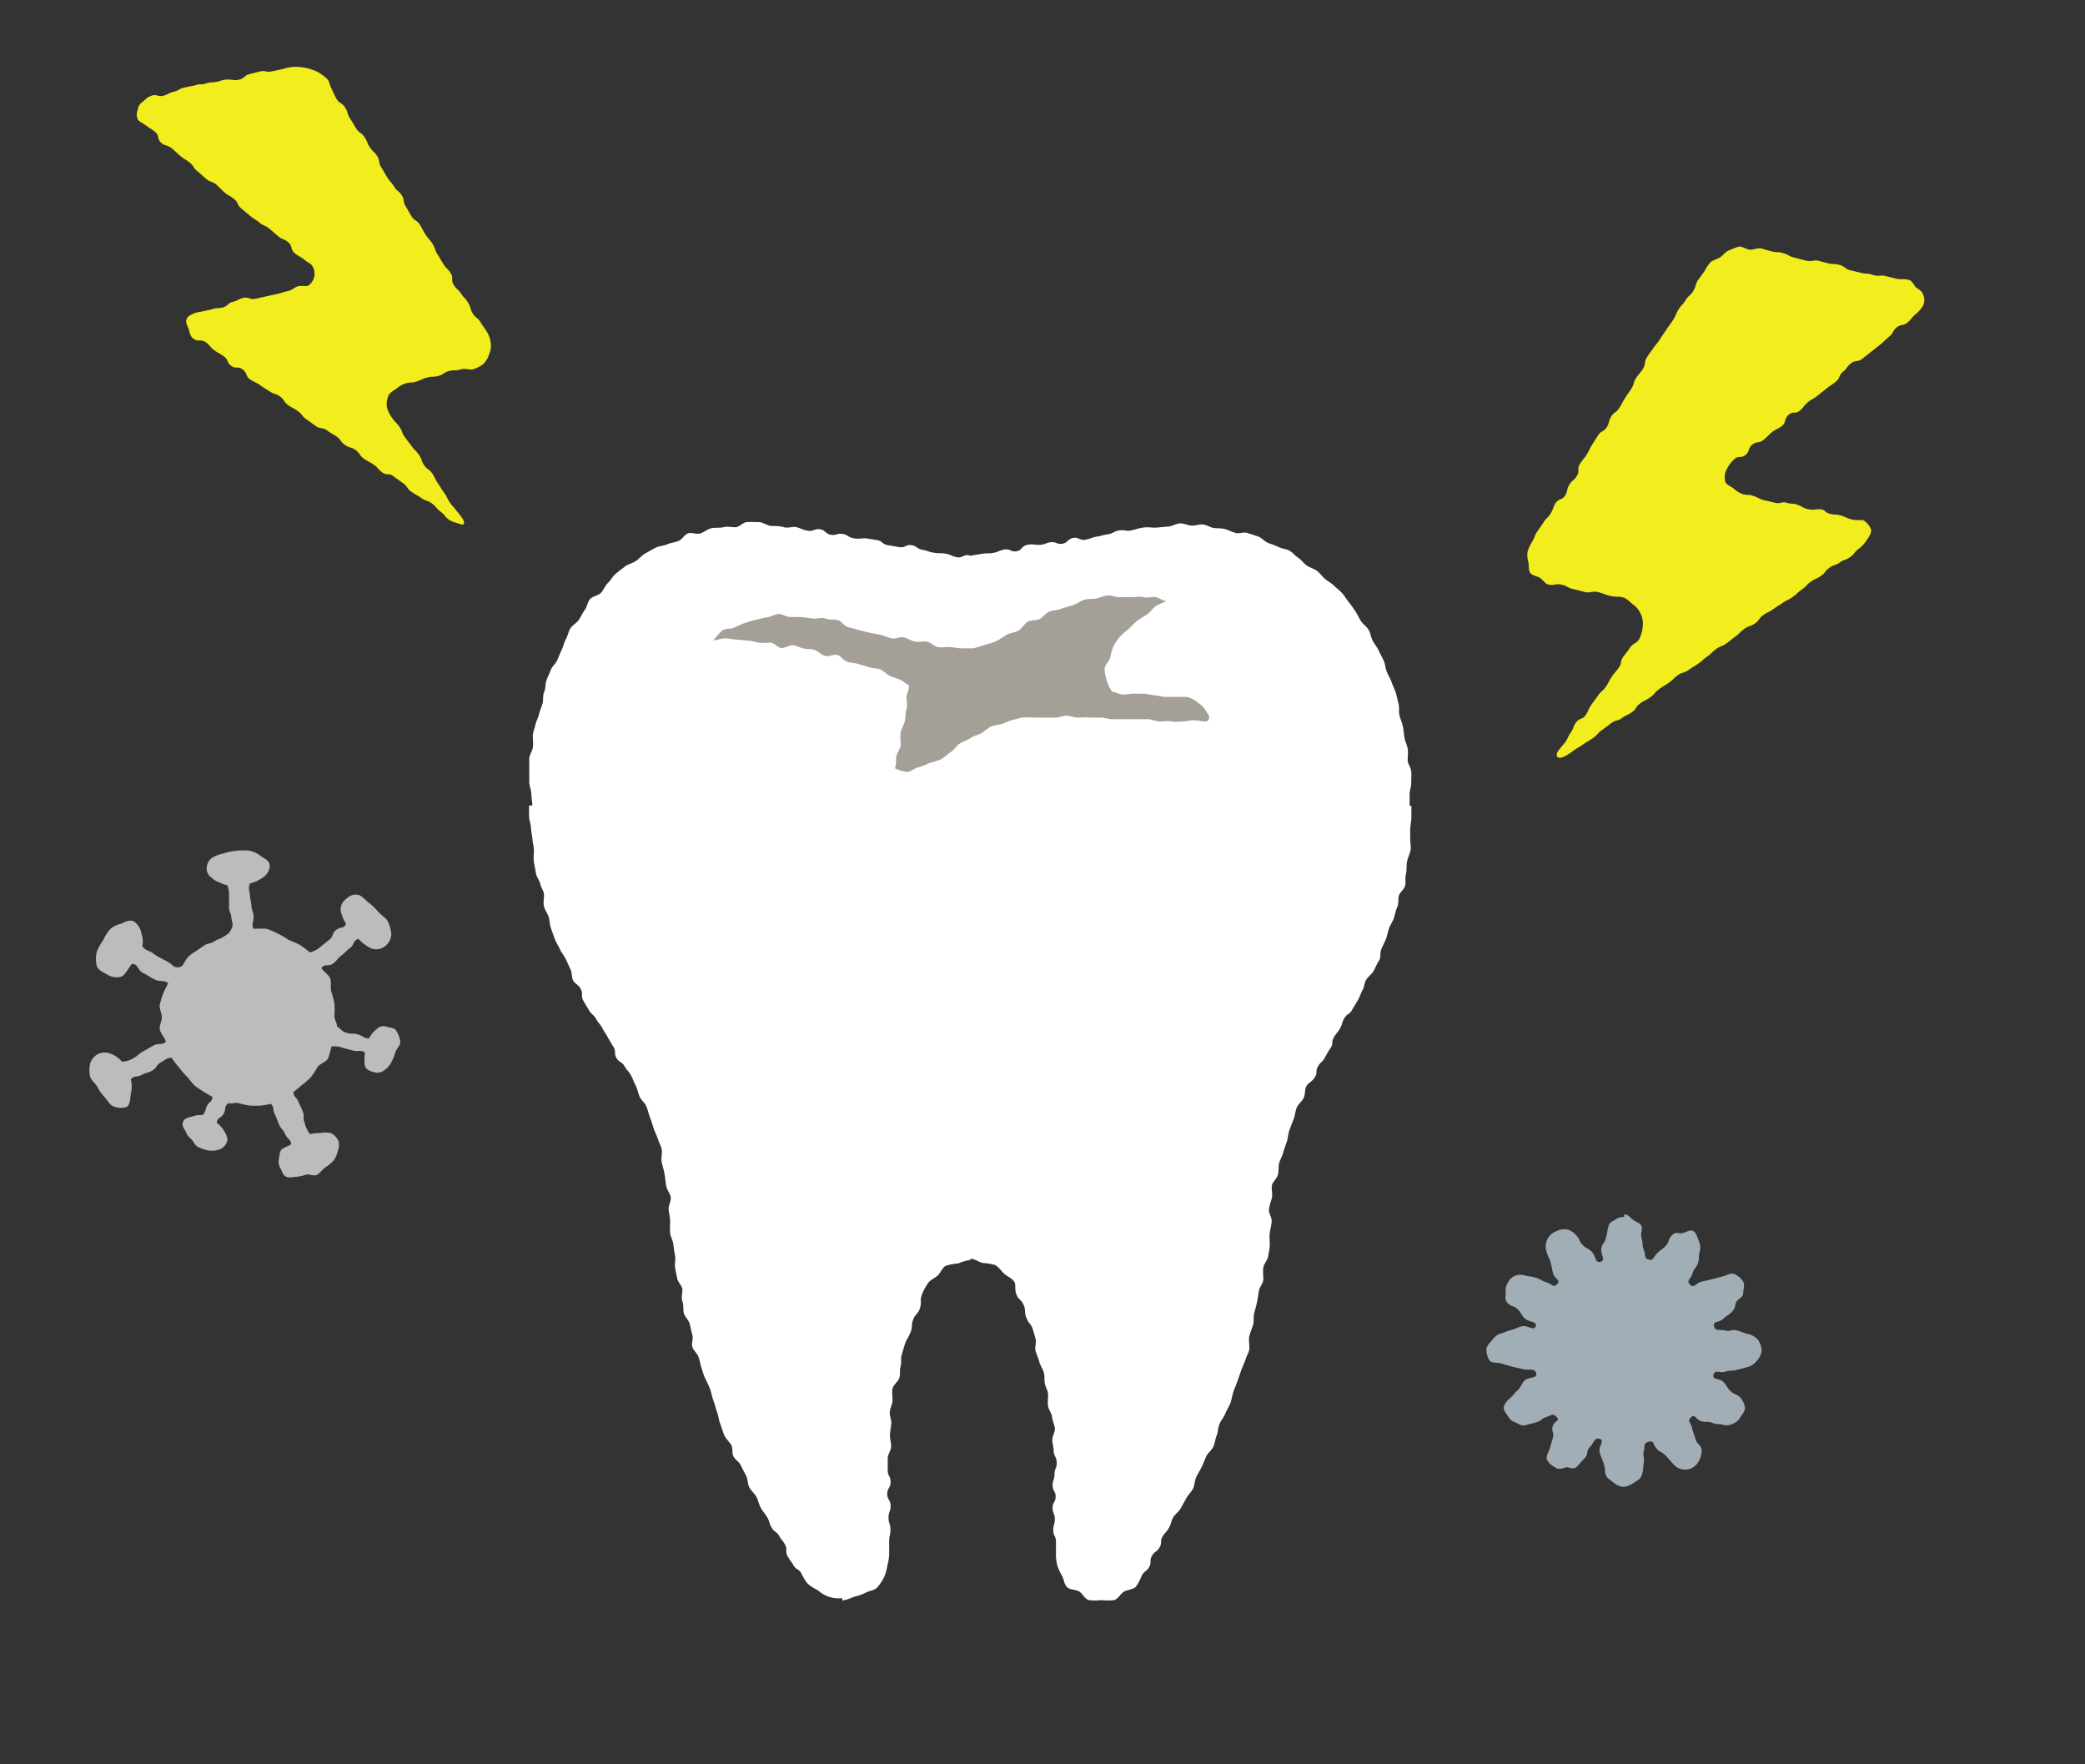 <svg xmlns="http://www.w3.org/2000/svg" viewBox="0 0 130 110"><rect x="0" y="0" width="130" height="110" fill="#333333" stroke="none"/><defs><style>.cls-1{fill:none;}.cls-2{fill:#fff;}.cls-3{fill:#a4a098;}.cls-4{fill:#f2ed1d;}.cls-5{fill:#bcbcbc;}.cls-6{fill:#a1aeb5;}</style></defs><title>illust1</title><g id="レイヤー_2" data-name="レイヤー 2"><g id="contents"><rect class="cls-1" width="130" height="110"/><g id="_グループ_" data-name="&lt;グループ&gt;"><path class="cls-2" d="M60.49,34.65l.72-.12c.36-.06.37,0,.72-.06s.34-.15.7-.21.4.17.75.11.31-.33.67-.4.37,0,.73,0,.35-.1.71-.16.4.15.75.09.32-.29.67-.36.4.17.76.11.34-.13.7-.19.35-.09.71-.15.34-.18.7-.24.38.07.74,0,.35-.11.71-.17.53,0,.8,0l.78-.07c.26,0,.52-.2.79-.2,0,0,0,0,0,0,.23,0,.47.13.7.14s.48-.09.71-.07.45.19.68.22.47,0,.7.07.44.18.66.24.51-.08.73,0l.67.22c.22.08.39.3.6.39s.45.15.66.26.47.12.68.23.36.32.56.45.33.34.53.48.44.19.63.33.32.35.5.5.4.26.56.42.36.3.52.48.27.39.42.57.28.38.41.57.22.42.35.61.35.33.47.54.14.46.25.67.27.39.37.61.22.42.32.64.1.47.19.69.22.42.3.65.19.44.26.66.11.46.17.69,0,.49.06.72.16.44.21.68.06.46.1.7.16.45.2.69,0,.48,0,.71.2.46.22.7,0,.48,0,.72-.1.48-.1.72,0,.47,0,.71H88c0,.24,0,.47,0,.71s-.06.47-.07.71,0,.47,0,.71.07.48,0,.72-.17.45-.21.69,0,.48-.06.71,0,.48-.05.72-.33.41-.39.64,0,.48-.1.7-.14.45-.21.68-.22.42-.3.64-.11.46-.2.68-.2.43-.29.64,0,.5-.14.71-.22.42-.33.63-.35.35-.47.56-.12.47-.24.67-.12.33-.29.62-.18.29-.35.59-.31.22-.48.51-.1.34-.27.64-.22.27-.39.57,0,.37-.21.67-.18.29-.35.59-.26.25-.43.55,0,.38-.2.68-.41.33-.52.55-.06.51-.17.73-.34.38-.43.6-.1.49-.19.71-.17.45-.26.68-.09.48-.16.71-.17.45-.23.69-.2.45-.26.69,0,.49-.08.73-.34.43-.37.67.06.5,0,.75-.16.47-.18.72.19.5.17.75-.09.48-.12.72,0,.49,0,.73-.06.48-.1.72-.26.45-.3.69,0,.5,0,.74-.22.45-.27.69-.07.48-.12.72-.12.47-.18.7,0,.5-.07.73-.17.46-.23.69,0,.51,0,.75-.16.46-.23.69-.19.45-.27.68-.16.46-.24.69-.18.45-.26.68-.1.48-.19.71-.23.43-.32.66-.27.41-.36.64-.08.49-.17.71-.11.48-.21.7-.34.38-.44.6-.18.45-.29.67-.24.42-.34.64-.09.5-.2.71-.31.39-.42.6l-.35.63c-.12.21-.35.36-.47.57s-.09.34-.26.64-.23.26-.4.55,0,.38-.19.68-.3.22-.47.52,0,.4-.17.69-.29.23-.46.53a3.19,3.19,0,0,1-.37.7c-.18.18-.51.18-.73.3s-.37.46-.62.53a3.28,3.28,0,0,1-.8,0v0a3.28,3.28,0,0,1-.79,0c-.25-.07-.38-.41-.6-.54s-.57-.09-.75-.27-.2-.5-.32-.72a2.77,2.77,0,0,1-.3-.68,2.81,2.81,0,0,1-.07-.74c0-.35,0-.35,0-.7s-.17-.35-.17-.7.1-.35.1-.7-.14-.35-.14-.7.19-.35.19-.7-.19-.35-.19-.7.12-.35.12-.7.14-.35.14-.7-.19-.47-.19-.71-.08-.47-.09-.71.18-.49.16-.73-.15-.46-.17-.7-.21-.45-.25-.68,0-.48,0-.72-.15-.45-.2-.69,0-.48-.07-.71-.22-.43-.28-.66-.16-.44-.23-.67.06-.52,0-.74-.12-.46-.2-.69-.26-.32-.39-.68,0-.41-.16-.77-.32-.3-.45-.66,0-.58-.14-.79-.43-.32-.62-.49-.34-.43-.57-.54a3.46,3.46,0,0,0-.78-.13c-.24-.06-.49-.26-.75-.26v.07a3.19,3.19,0,0,0-.76.22,3.36,3.36,0,0,0-.78.15c-.23.12-.32.44-.51.61s-.47.27-.61.49a3.23,3.23,0,0,0-.37.7c-.14.39,0,.45-.12.84s-.29.34-.43.73,0,.43-.18.82c-.08.23-.25.43-.32.66s-.14.46-.21.7,0,.5-.07.73,0,.49-.08.72-.37.42-.42.65,0,.49,0,.73-.14.47-.17.71.11.5.09.74-.07.48-.08.72.08.48.07.73-.21.48-.21.72,0,.37,0,.74.18.37.18.74-.21.37-.21.74.21.37.21.74-.13.37-.13.74.12.37.12.74-.08.37-.08.74,0,.37,0,.74a2.89,2.89,0,0,1-.11.75,3,3,0,0,1-.21.75,3.14,3.14,0,0,1-.44.65c-.18.18-.5.19-.73.32a2.75,2.75,0,0,1-.7.24,2.88,2.88,0,0,1-.73.24v-.15A1.91,1.91,0,0,1,51,99.15a2.85,2.85,0,0,1-.64-.41,2.89,2.89,0,0,1-.39-.64c-.17-.3-.32-.21-.49-.5s-.2-.28-.37-.57,0-.4-.15-.7-.21-.27-.38-.57-.3-.22-.47-.52-.1-.34-.27-.63-.29-.39-.41-.61-.15-.47-.27-.68-.33-.38-.44-.59-.09-.5-.2-.72-.23-.43-.33-.65-.37-.36-.47-.58,0-.51-.15-.73-.34-.38-.43-.61-.15-.46-.24-.69-.1-.48-.19-.71-.13-.47-.22-.69-.12-.47-.2-.7S44.1,86.2,44,86s-.18-.45-.25-.68-.12-.47-.19-.7-.32-.41-.39-.64.07-.52,0-.75-.11-.47-.17-.7-.3-.43-.36-.66,0-.49-.09-.73,0-.5,0-.73-.27-.44-.32-.68-.1-.48-.14-.71.05-.5,0-.74-.08-.48-.11-.72-.18-.47-.2-.71,0-.49,0-.73-.07-.48-.09-.72.16-.51.13-.75-.24-.46-.28-.7-.06-.48-.1-.72-.11-.47-.17-.71,0-.51,0-.75-.16-.47-.23-.7-.19-.45-.27-.68-.14-.47-.23-.69-.14-.47-.23-.7-.31-.39-.42-.61-.13-.48-.25-.7-.19-.46-.31-.67-.23-.27-.4-.56-.33-.21-.5-.51,0-.39-.18-.68-.18-.29-.35-.59-.18-.29-.35-.59-.22-.27-.39-.57-.27-.24-.44-.54-.18-.29-.35-.59,0-.41-.15-.71-.37-.34-.48-.54-.07-.5-.17-.71l-.3-.64c-.1-.22-.27-.4-.36-.61s-.24-.42-.32-.64-.16-.45-.24-.67-.07-.48-.14-.7-.23-.42-.29-.65,0-.49,0-.72-.18-.44-.23-.67-.23-.44-.27-.67-.09-.47-.13-.7,0-.48,0-.72-.07-.47-.09-.7-.08-.47-.09-.7-.11-.47-.12-.71,0-.48,0-.71h.2c0-.24-.06-.48-.06-.71S33,49,33,48.73s0-.48,0-.71,0-.48,0-.71.18-.46.22-.69,0-.49,0-.72.11-.47.16-.7.18-.45.23-.68.16-.45.22-.67,0-.49.1-.71.06-.48.14-.71.19-.44.27-.66.31-.39.4-.6.18-.44.28-.65.15-.46.26-.66.16-.46.27-.66.39-.34.53-.54.23-.43.38-.63.17-.5.33-.68.51-.21.68-.39.25-.44.43-.61.29-.41.48-.57.39-.31.59-.46.46-.2.67-.34.37-.34.58-.47l.65-.36c.22-.11.49-.11.72-.21s.48-.12.71-.21.38-.41.61-.48.54.09.78,0,.44-.27.68-.32.49,0,.74-.06.49,0,.74,0,.47-.31.72-.32.5,0,.74,0h0c.26,0,.52.23.79.24s.52,0,.78.08.54-.07.8,0,.34.16.7.22.39-.15.75-.09.32.28.67.34.39-.11.74-.05.33.21.69.27.38,0,.73,0l.72.11c.36.06.32.26.68.32l.72.12c.36.06.4-.18.76-.12s.33.23.68.29.35.12.71.18.37,0,.73.06.34.15.7.22.4-.19.76-.12"/></g><path class="cls-3" d="M52.88,39.1c-.24-.06-.41-.38-.65-.44s-.5,0-.74-.09-.5,0-.74,0L50,38.47c-.25,0-.49,0-.73,0s-.49-.2-.73-.19-.48.18-.72.21a6.61,6.61,0,0,0-.71.16,6,6,0,0,0-.69.2,5.77,5.77,0,0,0-.66.29c-.21.11-.54,0-.75.19s-.36.42-.55.59c.24,0,.53-.13.77-.12s.47.06.7.08l.7.06c.23,0,.46.1.7.13s.48,0,.71,0,.44.3.67.33.5-.2.74-.17.45.17.68.21.47,0,.7.1.41.31.64.36.51-.12.74-.06.39.35.62.42.47.07.69.14.45.12.67.2.48.05.7.14.38.3.6.4.45.15.66.25.32.24.53.35c0,.25-.11.43-.15.67s.08.53,0,.78-.06.5-.11.75-.21.47-.26.72,0,.52,0,.77-.23.47-.27.72,0,.5-.09.75a2.49,2.49,0,0,0,.73.23c.25,0,.47-.23.72-.29a3.72,3.72,0,0,0,.69-.26,6.57,6.57,0,0,0,.73-.24c.21-.13.4-.31.61-.45s.35-.38.56-.53.48-.21.68-.35.48-.19.7-.31a6.51,6.51,0,0,1,.56-.4c.21-.09.45-.1.67-.16s.42-.19.64-.24.44-.13.67-.16.46,0,.69,0,.45,0,.68,0,.45,0,.68,0,.46-.12.68-.12.45.11.68.12.49-.05.73,0h.73c.24,0,.49.1.73.1s.49,0,.73,0,.49,0,.73,0,.49,0,.73,0,.48.13.73.14.49-.05.73,0,.49,0,.73,0,.49-.08.73-.07.49.07.74.07c.3-.15.19-.37,0-.61a1.47,1.47,0,0,0-.49-.54,2,2,0,0,0-.69-.38l-.67,0c-.22,0-.46,0-.68,0s-.44-.08-.67-.1-.44-.08-.67-.1l-.67,0c-.22,0-.46.07-.68.05s-.43-.15-.65-.17a2.34,2.34,0,0,1-.32-.66,3,3,0,0,1-.15-.76c0-.24.28-.46.35-.7a3.72,3.72,0,0,1,.2-.71,3.81,3.81,0,0,1,.41-.61,5.06,5.06,0,0,1,.56-.49,6.47,6.47,0,0,1,.53-.51c.2-.15.41-.26.62-.4s.34-.4.55-.52.42-.18.64-.3c-.24,0-.43-.21-.68-.24s-.51.06-.76,0-.5,0-.75,0-.49,0-.74,0-.51-.13-.76-.1-.49.15-.73.19-.5,0-.75.09-.45.26-.69.33-.48.13-.71.22-.5.08-.73.17-.39.35-.61.46-.53.05-.75.18-.35.42-.58.55-.51.14-.74.26a6.3,6.3,0,0,1-.66.41,6.25,6.25,0,0,1-.7.22,7,7,0,0,1-.71.21c-.24,0-.49,0-.74,0s-.49-.07-.73-.08-.49.05-.74,0-.45-.3-.69-.34-.5.06-.74,0-.45-.2-.69-.26-.53.12-.76.06-.46-.16-.69-.22-.48-.08-.72-.14l-.71-.18Z"/><path class="cls-4" d="M106.26,16.93a2.91,2.91,0,0,1,.38-.57c.16-.15.42-.19.61-.32s.33-.34.54-.42a4.07,4.07,0,0,1,.65-.25c.22,0,.48.2.7.2s.45-.13.67-.08.34.11.69.19.36,0,.71.11.32.19.67.27l.69.18c.35.08.38,0,.73,0l.7.18c.35.08.36,0,.71.1s.31.25.66.33l.7.17c.35.08.36,0,.71.12s.37,0,.73.06l.7.17c.35.08.38,0,.73.06s.38.4.55.51.37.23.42.44a.84.84,0,0,1,0,.67,2.11,2.11,0,0,1-.47.54c-.28.23-.23.29-.51.52s-.4.08-.68.31-.18.34-.46.57-.26.25-.54.48l-.57.45-.57.45c-.28.23-.42.06-.7.28s-.22.3-.5.53-.16.38-.44.61-.3.2-.58.43l-.57.45c-.28.23-.32.18-.6.41s-.23.3-.51.53-.43,0-.71.27-.11.44-.39.67-.34.16-.62.39-.26.26-.54.49-.42.07-.7.3-.14.41-.42.64-.43,0-.72.28a2.11,2.11,0,0,0-.44.59,1,1,0,0,0-.11.72c0,.21.27.32.5.47a1.82,1.82,0,0,0,.6.38c.34.08.35,0,.69.12s.32.18.66.26l.68.16c.34.08.38-.1.72,0s.35,0,.69.13.31.2.65.27.37,0,.71,0,.31.21.65.29.35,0,.7.11.32.16.67.24.56,0,.72.06a1.09,1.09,0,0,1,.47.61c0,.2-.15.44-.31.66a2.05,2.05,0,0,1-.47.5c-.3.21-.23.3-.53.51s-.35.13-.65.34-.36.12-.65.33-.23.3-.53.51-.34.15-.63.36-.25.27-.55.48-.27.25-.56.46-.33.16-.63.37-.31.19-.6.4-.33.16-.62.37-.22.31-.52.52-.35.12-.65.33-.26.26-.55.47-.28.23-.57.44-.35.14-.64.35-.26.26-.56.47-.27.24-.57.45-.31.19-.61.4-.37.11-.66.32-.26.26-.56.47-.32.18-.61.4-.24.28-.54.5-.33.16-.63.38-.21.33-.5.54-.34.16-.63.37-.37.11-.67.32l-.59.44c-.3.21-.25.28-.55.49s-.32.19-.62.4-.32.18-.62.4a3.65,3.65,0,0,1-.6.38c-.34.14-.52,0-.38-.31a6.44,6.44,0,0,1,.46-.57c.21-.29.15-.33.36-.63s.13-.35.34-.64.4-.16.6-.46.14-.34.35-.64l.42-.58c.21-.29.27-.25.48-.54s.16-.32.37-.62.23-.28.44-.57.07-.39.28-.68.23-.28.43-.58.34-.2.55-.5a2,2,0,0,0,.23-.79,1.31,1.31,0,0,0-.11-.77,1.27,1.27,0,0,0-.46-.6c-.2-.14-.39-.4-.68-.47s-.4,0-.78-.09-.36-.14-.74-.23-.41.06-.79,0l-.76-.19c-.38-.09-.36-.19-.74-.28s-.42.07-.8,0c-.23-.05-.36-.31-.54-.42s-.48-.14-.6-.3-.09-.44-.12-.66a1.57,1.57,0,0,1-.06-.65,2.22,2.22,0,0,1,.27-.61c.19-.3.13-.34.32-.64s.21-.29.4-.59.26-.26.45-.56.12-.35.31-.65.4-.17.59-.47.08-.38.27-.68.28-.24.47-.55,0-.43.18-.73.23-.28.42-.58.15-.32.34-.62l.38-.6c.19-.3.35-.2.54-.5s.09-.37.28-.67.31-.23.5-.53.17-.31.36-.62.21-.29.4-.59.1-.36.29-.66.24-.27.43-.58.05-.39.24-.7.21-.29.41-.59.24-.27.43-.58.2-.29.4-.6.22-.29.41-.59.14-.34.33-.64.25-.27.44-.58.28-.25.47-.56.11-.36.29-.67Z"/><path class="cls-4" d="M20.69,5.56c-.13-.2-.14-.51-.32-.67a3.41,3.41,0,0,0-.61-.43,3.66,3.66,0,0,0-.71-.23,3.25,3.25,0,0,0-.73-.06,2.48,2.48,0,0,0-.7.14l-.68.14c-.34.08-.37-.07-.71,0l-.67.17c-.34.08-.3.26-.63.34s-.37,0-.7,0-.34.05-.68.13-.35,0-.69.11-.35,0-.69.12l-.68.14c-.34.08-.32.18-.66.26s-.32.17-.66.25-.39-.12-.73,0-.39.28-.55.38a.69.69,0,0,0-.3.49.75.75,0,0,0,0,.6c.09.16.32.23.51.38s.31.19.58.41.1.44.37.67.37.12.65.34.26.25.54.48.31.19.59.42.2.32.48.54.27.24.54.47.36.13.64.36L14,12c.28.23.32.18.6.41s.17.37.45.59l.55.46c.28.23.31.2.58.42s.34.15.62.38l.55.47c.28.23.35.15.63.38s.11.44.39.67.32.18.6.41.41.23.5.39a.88.88,0,0,1,.13.63.94.94,0,0,1-.35.58c-.15.1-.43,0-.67.06s-.3.22-.64.3-.33.1-.67.18l-.68.15-.68.15c-.34.08-.39-.14-.73-.06s-.32.17-.66.25-.3.27-.64.35-.35,0-.69.12l-.68.15a1.62,1.62,0,0,0-.74.27c-.22.21-.19.4-.06.67s.09.55.37.75.45,0,.74.2.24.29.53.5.32.18.61.39.17.38.46.59.43,0,.72.23.16.4.45.61.33.15.62.36.31.19.6.39.36.11.65.32.21.32.5.53.32.17.61.38.23.3.53.51l.59.42c.29.21.4.06.69.27s.31.18.61.39.22.31.52.52.37.11.66.32.22.32.51.53.32.17.62.38.25.28.54.49.41,0,.71.25l.59.42c.29.21.21.32.51.53s.32.18.62.39.36.12.66.34.24.29.54.51.24.3.53.51a2.18,2.18,0,0,0,.6.23c.3.13.41.07.28-.24a4.61,4.61,0,0,0-.39-.52c-.2-.29-.24-.26-.44-.55s-.15-.32-.36-.61-.19-.3-.39-.59-.15-.32-.35-.61-.3-.22-.5-.51-.12-.35-.32-.64-.25-.26-.46-.55-.22-.28-.43-.57-.13-.34-.33-.63-.25-.26-.45-.55a2,2,0,0,1-.33-.65,1.32,1.32,0,0,1,.08-.73c.08-.21.31-.32.52-.47a1.63,1.63,0,0,1,.61-.33c.34-.08.35,0,.68-.12s.32-.16.65-.24.35,0,.69-.1.31-.22.65-.3.36,0,.7-.09.37,0,.71,0a1.93,1.93,0,0,0,.68-.32,1.34,1.34,0,0,0,.39-.62,1.29,1.29,0,0,0,.11-.71,1.83,1.83,0,0,0-.24-.7c-.19-.3-.21-.29-.4-.6s-.29-.24-.48-.54-.1-.36-.29-.67-.24-.27-.44-.57-.27-.25-.46-.55,0-.43-.19-.73-.26-.26-.45-.56-.18-.31-.37-.61-.12-.35-.31-.65-.23-.28-.43-.58-.17-.32-.36-.62-.33-.22-.52-.52-.17-.32-.36-.62-.06-.39-.25-.69-.29-.24-.48-.55-.24-.27-.43-.58-.18-.31-.37-.62-.06-.39-.25-.69-.26-.26-.46-.56-.14-.34-.34-.64-.32-.23-.51-.53-.18-.31-.38-.62-.11-.36-.3-.67-.31-.23-.53-.52A6.68,6.68,0,0,1,20.69,5.56Z"/><path class="cls-5" d="M11.09,60.31c-.32,0-.33-.19-.62-.34l-.57-.3c-.29-.15-.26-.2-.55-.35A.92.92,0,0,1,8.87,59a1.45,1.45,0,0,0-.05-.79,1.11,1.11,0,0,0-.47-.76c-.24-.12-.52,0-.79.14a1.48,1.48,0,0,0-.7.35,3.07,3.07,0,0,0-.43.68,3.7,3.7,0,0,0-.4.73,1.94,1.94,0,0,0,0,.86c.08.27.41.42.64.54a1.08,1.08,0,0,0,.9.14c.24-.11.43-.52.65-.79.42,0,.33.37.7.56s.36.23.73.41.53,0,.84.23a6.52,6.52,0,0,0-.34.7,5.76,5.76,0,0,0-.2.7c0,.24.14.49.14.73s-.16.49-.13.73.32.55.38.78c-.27.26-.43.07-.76.24s-.32.19-.65.37-.29.25-.62.43a1.36,1.36,0,0,1-.71.21,1.64,1.64,0,0,0-.66-.48,1,1,0,0,0-.82,0,1,1,0,0,0-.5.61,1.74,1.74,0,0,0,0,.8c.05.23.32.4.46.66a2.76,2.76,0,0,0,.43.61c.21.22.32.49.53.57a1.14,1.14,0,0,0,.84.06c.25-.13.23-.53.28-.85a1.81,1.81,0,0,0,0-.87c.22-.28.36-.11.67-.28s.35-.1.66-.27.22-.34.53-.51.32-.25.67-.3a6.31,6.31,0,0,0,.52.67,5.24,5.24,0,0,0,.52.59,5.54,5.54,0,0,0,.41.49,5.36,5.36,0,0,0,.52.35,6.3,6.3,0,0,0,.58.34c0,.33-.2.28-.34.58s-.05.34-.28.57a1.24,1.24,0,0,0-.64.09c-.25.05-.47.1-.56.31s0,.36.14.58a1.17,1.17,0,0,0,.34.49c.15.12.23.4.45.51a2.94,2.94,0,0,0,.64.22,1.55,1.55,0,0,0,.68-.06.79.79,0,0,0,.47-.45c.1-.21,0-.41-.13-.65a1.71,1.71,0,0,0-.49-.56c0-.35.29-.28.44-.6s0-.37.27-.63c.23.06.42-.07.65,0a5.61,5.61,0,0,0,.68.15,5.49,5.49,0,0,0,.7,0,4.64,4.64,0,0,0,.63-.11c.23.26.09.32.24.64s.13.33.27.65.24.28.38.6.33.28.38.63c-.18.13-.5.21-.62.35s-.12.44-.16.62a.8.8,0,0,0,.12.55c.09.19.14.42.35.51s.4,0,.64,0a2.42,2.42,0,0,0,.6-.14c.19-.05.49.14.7,0s.33-.34.5-.45a2.6,2.6,0,0,0,.5-.41,1.38,1.38,0,0,0,.26-.58,1,1,0,0,0,.05-.66,1.1,1.1,0,0,0-.47-.49,1.76,1.76,0,0,0-.66,0,2.44,2.44,0,0,0-.63.07A1.52,1.52,0,0,1,19,70c-.14-.31,0-.39-.12-.7l-.28-.63c-.14-.31-.28-.25-.31-.59a4.92,4.92,0,0,0,.52-.42,5.19,5.19,0,0,0,.55-.47,5.24,5.24,0,0,0,.44-.67c.16-.22.54-.3.66-.54a4.81,4.81,0,0,0,.2-.73,1.28,1.28,0,0,1,.68.07l.68.18c.34.09.45-.08.74.13a2.48,2.48,0,0,0,0,.85c.11.25.38.32.61.38a.65.65,0,0,0,.58-.13,1.27,1.27,0,0,0,.43-.47,2.5,2.5,0,0,0,.26-.62c.07-.25.32-.45.32-.66a1.58,1.58,0,0,0-.24-.69c-.11-.22-.37-.21-.59-.27a.59.59,0,0,0-.61.11,1.8,1.8,0,0,0-.51.61c-.35,0-.36-.16-.7-.25s-.37,0-.71-.1-.29-.2-.59-.4c0-.25-.16-.4-.16-.66a5.43,5.43,0,0,0,0-.76,5.36,5.36,0,0,0-.19-.73c-.07-.24,0-.56-.06-.8s-.43-.46-.56-.68c.19-.3.45-.07.73-.29s.24-.28.52-.5.26-.25.54-.47.17-.46.52-.56a2.87,2.87,0,0,0,.75.57A.9.9,0,0,0,24,59a1,1,0,0,0,.4-.74,2.21,2.21,0,0,0-.23-.83c-.11-.22-.41-.36-.6-.6a3.54,3.54,0,0,0-.58-.55c-.25-.2-.43-.43-.65-.49a.78.78,0,0,0-.72.23.8.8,0,0,0-.38.74,2.45,2.45,0,0,0,.34.84c-.16.32-.34.16-.62.38s-.15.39-.43.61l-.56.45a1.53,1.53,0,0,1-.65.34,5.4,5.4,0,0,0-.61-.46,5.31,5.31,0,0,0-.7-.31,5.44,5.44,0,0,0-.66-.39,5.68,5.68,0,0,0-.72-.31,6.28,6.28,0,0,0-.82,0c-.14-.32,0-.37,0-.72s-.1-.34-.13-.69-.07-.35-.1-.7-.11-.39,0-.72a2.31,2.31,0,0,0,.81-.37.91.91,0,0,0,.43-.74c0-.26-.26-.41-.53-.58a1.8,1.8,0,0,0-.73-.35,4.2,4.2,0,0,0-.83,0,3.63,3.63,0,0,0-.79.17,2.19,2.19,0,0,0-.76.3.84.84,0,0,0-.29.73.7.7,0,0,0,.29.47,1.29,1.29,0,0,0,.49.3,1.83,1.83,0,0,0,.5.18,1.5,1.5,0,0,1,.11.66c0,.35,0,.35,0,.69s.12.34.15.69.15.37,0,.68-.19.29-.47.48-.32.12-.6.3-.35.08-.63.26l-.56.38a1.92,1.92,0,0,0-.52.43C11.4,60.12,11.42,60.29,11.09,60.31Z"/><path class="cls-6" d="M101.2,92.7v0a1.06,1.06,0,0,1-.61-.28c-.17-.14-.44-.28-.49-.51s0-.36-.12-.7-.15-.33-.24-.68.34-.72,0-.82-.36.26-.61.51-.07.43-.32.68-.23.27-.48.53-.49,0-.71.06-.45.16-.65,0a1.2,1.2,0,0,1-.52-.49c-.08-.2.11-.45.17-.67l.2-.68c.1-.34-.12-.41,0-.75s.48-.31.23-.56-.28-.1-.62,0-.3.24-.65.34l-.69.18c-.22.06-.41-.09-.61-.18a.78.78,0,0,1-.45-.37c-.12-.2-.3-.38-.27-.59a1,1,0,0,1,.39-.54c.26-.25.23-.27.49-.52s.17-.34.42-.59.81-.1.72-.45-.44-.17-.79-.25l-.7-.16L93.56,85c-.23-.06-.55,0-.68-.17a1.25,1.25,0,0,1-.2-.7c0-.23.22-.41.36-.58a1,1,0,0,1,.5-.4c.35-.09.33-.14.68-.23s.33-.15.68-.23.75.32.85,0-.42-.24-.68-.49-.18-.32-.44-.57-.37-.13-.62-.38-.1-.47-.13-.68A.83.83,0,0,1,94,80a.89.89,0,0,1,.42-.44,1,1,0,0,1,.63-.05c.34.1.36.05.7.15s.32.18.66.28.43.38.68.12-.15-.3-.25-.65-.06-.35-.16-.7-.16-.33-.25-.67A1,1,0,0,1,97,76.78a1.16,1.16,0,0,1,.7-.13,1.12,1.12,0,0,1,.58.37c.25.26.16.35.4.6s.33.18.58.44.18.7.53.61,0-.47.05-.81.2-.32.29-.67.06-.35.15-.7.27-.32.44-.45a.78.78,0,0,1,.55-.16v-.17c.23,0,.37.2.55.34s.48.2.54.43-.1.39,0,.74,0,.36.13.7,0,.52.3.61.29-.15.54-.4.3-.21.54-.47.12-.38.37-.64.42-.1.63-.13.5-.25.7-.14.27.42.35.62a1,1,0,0,1,.06.66c-.1.34,0,.37-.11.71s-.24.3-.34.65-.41.44-.16.7.35-.08.69-.17.35-.07.7-.17l.69-.18c.22-.06.48-.23.68-.14a1.26,1.26,0,0,1,.56.48c.12.2,0,.49,0,.7s-.2.32-.37.48-.07.44-.32.69-.3.2-.56.45-.66.12-.57.46.34.17.69.26.39-.1.74,0,.33.13.68.22a1.19,1.19,0,0,1,.62.35,1.24,1.24,0,0,1,.24.69,1.16,1.16,0,0,1-.31.64,1.06,1.06,0,0,1-.56.38l-.69.18c-.35.09-.36,0-.71.11s-.64-.16-.73.19.36.2.61.45.19.32.45.57.35.15.61.4a1.22,1.22,0,0,1,.29.66c0,.22-.19.4-.31.6a.79.79,0,0,1-.44.37.83.83,0,0,1-.59.08c-.34-.1-.36,0-.7-.13s-.37,0-.71-.11-.36-.48-.62-.23,0,.32.07.66.12.34.21.68.28.29.38.64a1.17,1.17,0,0,1-.15.7,1,1,0,0,1-.45.48.93.93,0,0,1-.63.07.86.86,0,0,1-.52-.31c-.25-.26-.23-.27-.48-.53s-.33-.18-.57-.44-.14-.52-.49-.43-.23.24-.31.59.06.38,0,.73,0,.36-.11.71-.3.37-.47.5S101.44,92.7,101.2,92.7Zm-5.55-7.19v0l0,.06A.37.37,0,0,0,95.66,85.51Zm11.12-2.91v0l0,.06A.37.37,0,0,0,106.77,82.61Z"/></g></g></svg>